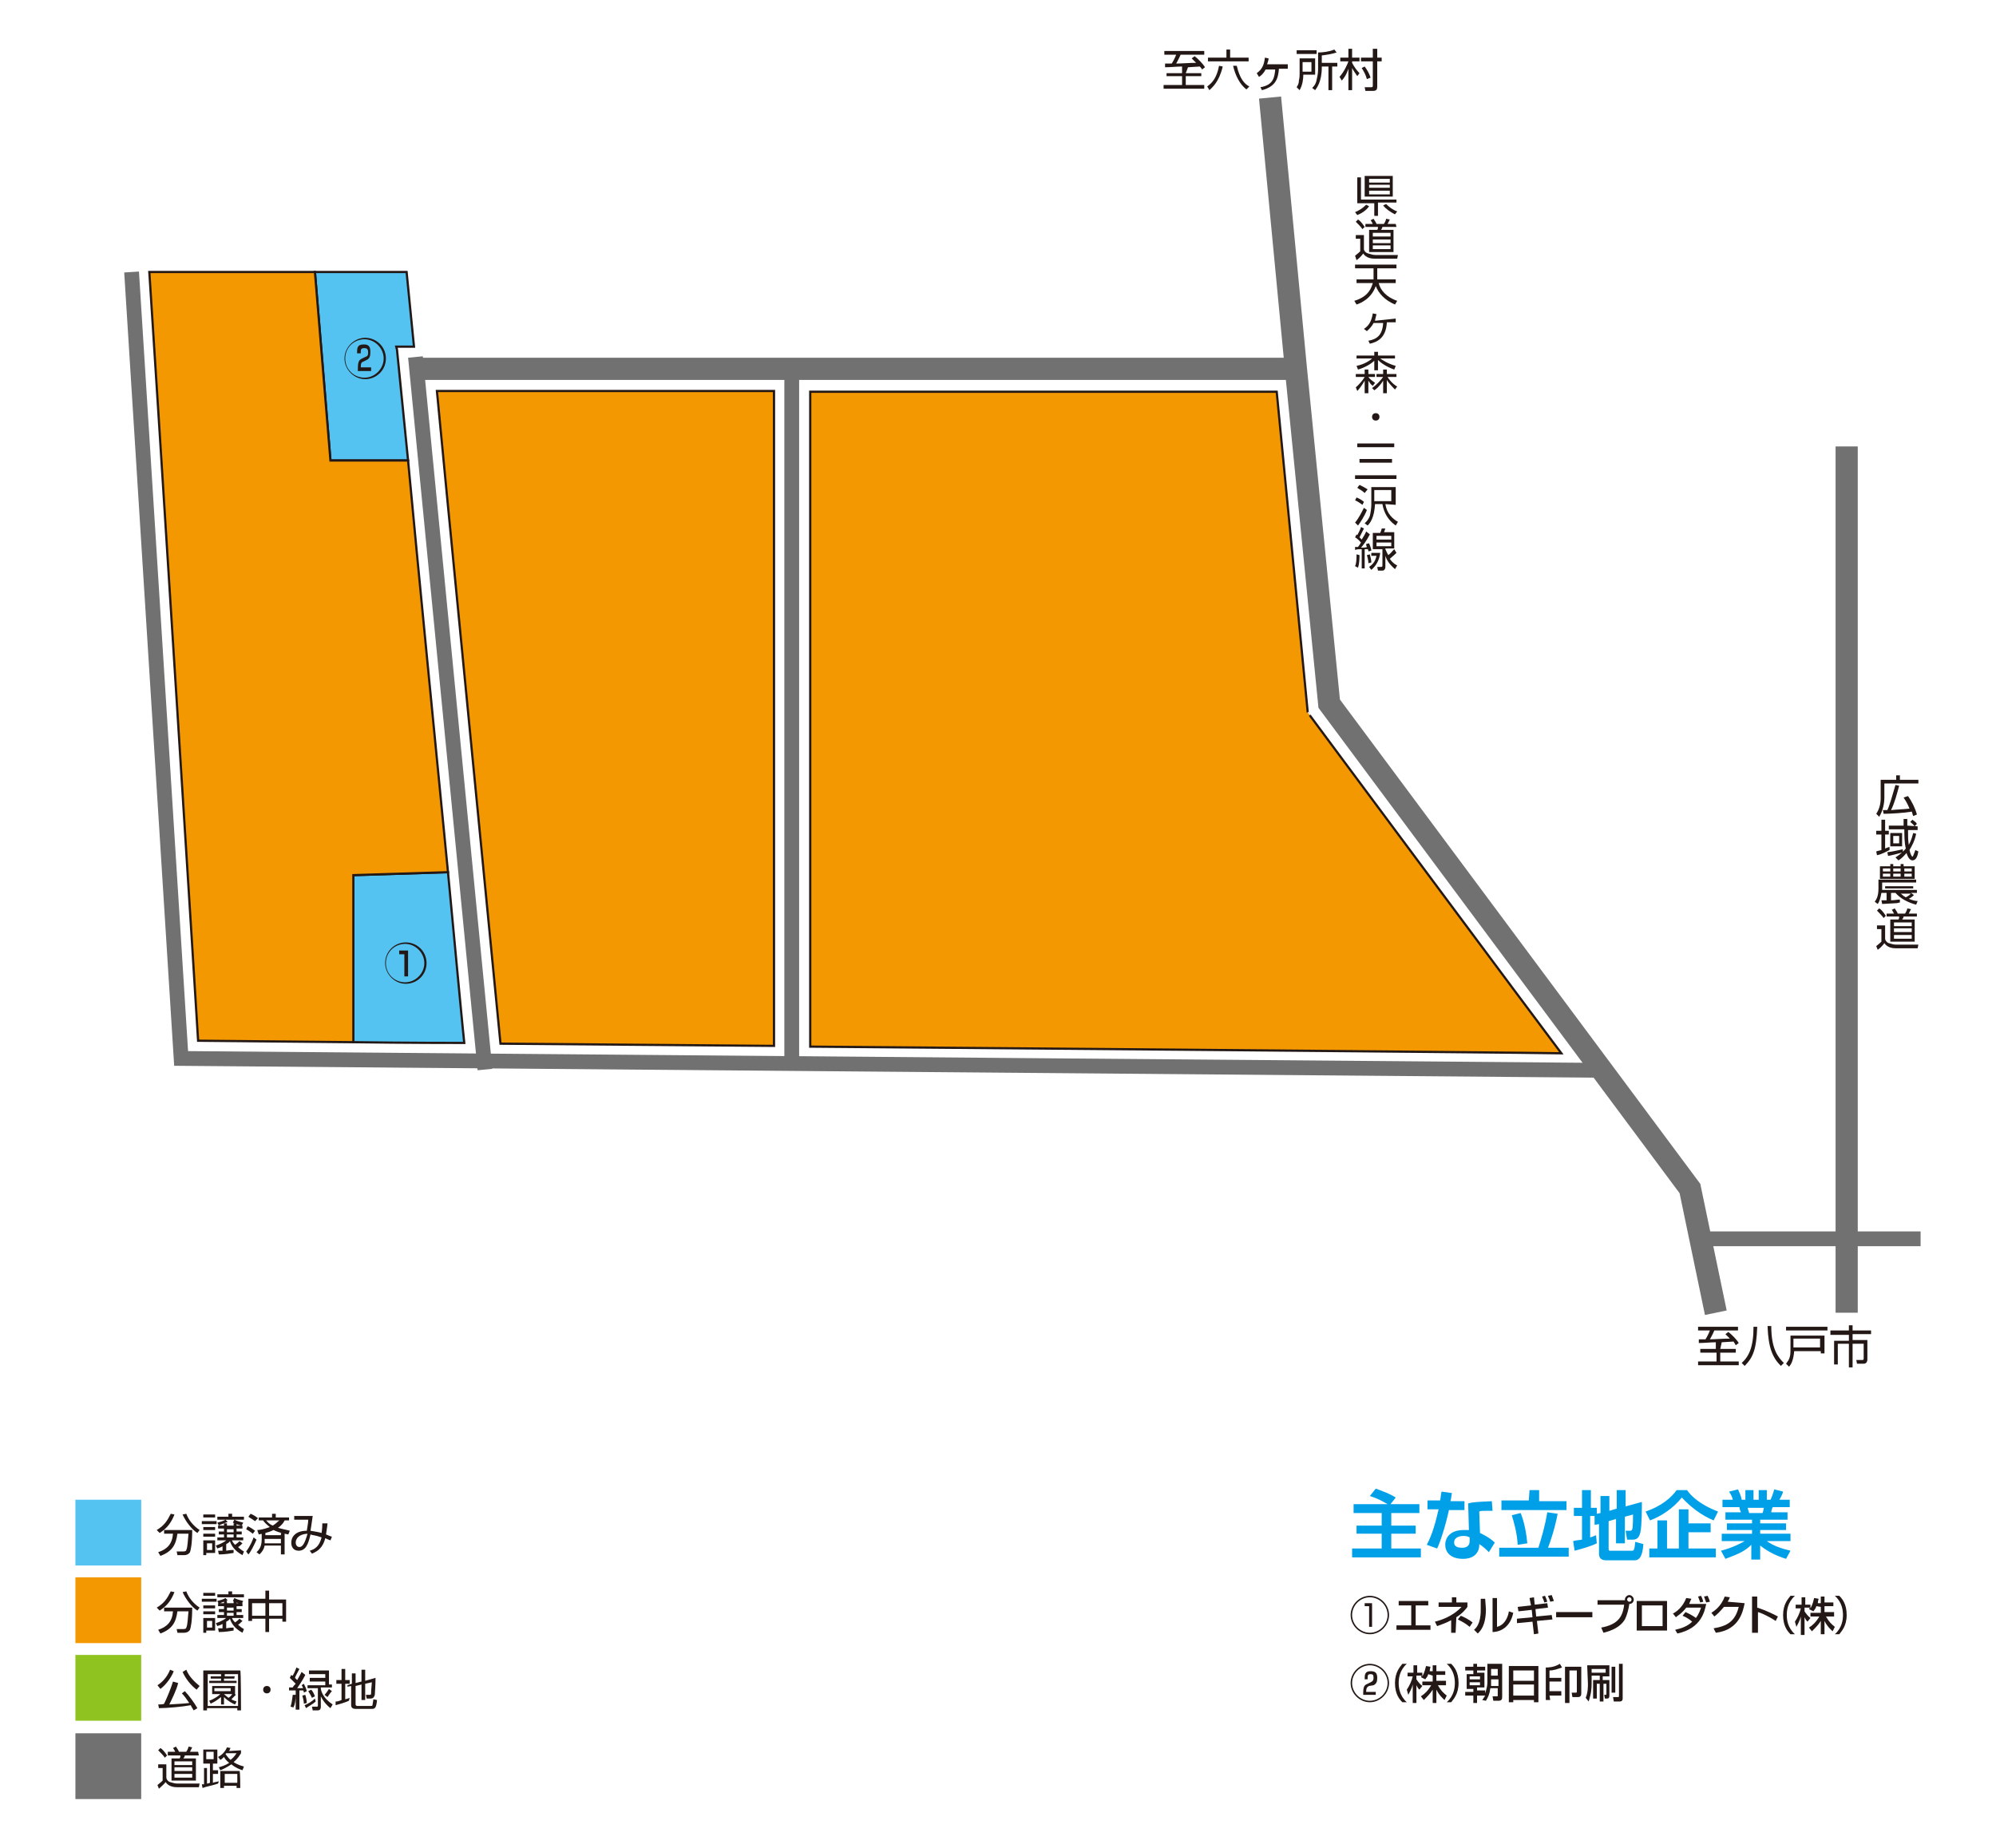 <?xml version="1.0" encoding="utf-8"?>
<!-- Generator: Adobe Illustrator 28.3.0, SVG Export Plug-In . SVG Version: 6.00 Build 0)  -->
<svg version="1.1" id="_レイヤー_2" xmlns="http://www.w3.org/2000/svg" xmlns:xlink="http://www.w3.org/1999/xlink" x="0px"
	 y="0px" viewBox="0 0 270 250" style="enable-background:new 0 0 270 250;" xml:space="preserve">
<style type="text/css">
	.st0{fill:#F39800;}
	.st1{fill:none;stroke:#231815;stroke-width:0.3;}
	.st2{fill:#54C3F1;}
	.st3{fill:#727171;}
	.st4{fill:none;stroke:#727171;stroke-width:3;}
	.st5{fill:none;stroke:#727171;stroke-width:2;}
	.st6{fill:#231815;}
	.st7{fill:#00A0E9;}
	.st8{fill:#8FC31F;}
</style>
<g id="_レイヤー_1-2">
	<g>
		<g>
			<path class="st0" d="M176.9,96.4c0,0-4-41.4-4.2-43.4h-63.1v88.6c2.3,0,97,0.8,101.6,0.9C208.4,138.8,176.8,96.3,176.9,96.4"/>
			<path class="st1" d="M176.9,96.4c0,0-4-41.4-4.2-43.4h-63.1v88.6c2.3,0,97,0.8,101.6,0.9C208.4,138.8,176.8,96.3,176.9,96.4
				L176.9,96.4z"/>
			<path class="st0" d="M104.7,141.5V52.9H59.1c0.2,2.5,8.4,86.2,8.6,88.3C69.6,141.2,102.6,141.5,104.7,141.5"/>
			<path class="st1" d="M104.7,141.5V52.9H59.1c0.2,2.5,8.4,86.2,8.6,88.3C69.6,141.2,102.6,141.5,104.7,141.5z"/>
			<path class="st2" d="M60.6,118l-12.8,0.4V141c7.3,0.1,14,0.1,15,0.1C62.7,140.3,61.8,130.8,60.6,118"/>
			<path class="st1" d="M60.6,118l-12.8,0.4V141c7.3,0.1,14,0.1,15,0.1C62.7,140.3,61.8,130.8,60.6,118z"/>
			<path class="st3" d="M107.1,143.9L107.1,143.9C107.1,143.9,107.1,143.9,107.1,143.9L107.1,143.9L107.1,143.9L107.1,143.9z"/>
			<line class="st4" x1="249.8" y1="60.4" x2="249.8" y2="177.6"/>
			<polyline class="st4" points="171.8,13.2 175.3,49.9 179.8,95.2 228.6,160.8 232.1,177.6 			"/>
			<line class="st4" x1="55.8" y1="49.9" x2="175.3" y2="49.9"/>
			<line class="st5" x1="230" y1="167.6" x2="259.8" y2="167.6"/>
			<polyline class="st5" points="17.8,36.8 24.5,143.2 216.1,144.8 			"/>
			<line class="st5" x1="65.6" y1="144.7" x2="56.2" y2="48.3"/>
			<line class="st5" x1="107.1" y1="143.6" x2="107.1" y2="49.9"/>
			<path class="st2" d="M55.2,62.3c-0.9-9-1.5-15-1.5-15l-0.1-0.4H56l-1-10.1H42.6l2.1,25.5H55.2L55.2,62.3z"/>
			<path class="st1" d="M55.2,62.3c-0.9-9-1.5-15-1.5-15l-0.1-0.4H56l-1-10.1H42.6l2.1,25.5H55.2L55.2,62.3z"/>
			<path class="st0" d="M60.6,118c-1.7-17.4-4-40.7-5.4-55.7H44.7l-2.1-25.5H20.2c0.8,12.1,6.5,102,6.6,104c1,0,11.5,0.1,21,0.2
				v-22.6L60.6,118z"/>
			<path class="st1" d="M60.6,118c-1.7-17.4-4-40.7-5.4-55.7H44.7l-2.1-25.5H20.2c0.8,12.1,6.5,102,6.6,104c1,0,11.5,0.1,21,0.2
				v-22.6L60.6,118z"/>
		</g>
		<path class="st6" d="M57.7,130.3c0,1.6-1.3,2.8-2.8,2.8s-2.8-1.3-2.8-2.8c0-1.6,1.3-2.8,2.8-2.8S57.7,128.7,57.7,130.3z
			 M52.2,130.3c0,1.5,1.2,2.6,2.6,2.6s2.6-1.2,2.6-2.6c0-1.4-1.2-2.6-2.6-2.6S52.2,128.8,52.2,130.3z M55.2,128.6v3.5h-0.5v-3H54
			v-0.5H55.2z"/>
		<path class="st6" d="M52.2,48.5c0,1.6-1.3,2.8-2.8,2.8s-2.8-1.3-2.8-2.8s1.3-2.8,2.8-2.8S52.2,46.9,52.2,48.5z M46.7,48.5
			c0,1.5,1.2,2.6,2.6,2.6s2.6-1.2,2.6-2.6s-1.2-2.6-2.6-2.6S46.7,47,46.7,48.5z M49.2,48.9c-0.3,0.1-0.4,0.2-0.4,0.8h1.4v0.5h-1.8
			c0-1.2,0.1-1.5,0.6-1.7l0.4-0.2c0.3-0.1,0.4-0.2,0.4-0.6s-0.1-0.6-0.5-0.6c-0.5,0-0.5,0.2-0.5,0.6v0.1h-0.5c0-0.7,0-1.2,0.9-1.2
			c0.6,0,0.9,0.2,0.9,1c0,0.6-0.1,0.9-0.5,1.1L49.2,48.9L49.2,48.9z"/>
		<g>
			<path class="st6" d="M160.4,9.9h2.1v0.4h-2.1v1.2h2.5V12h-5.5v-0.5h2.5v-1.2h-2.1V9.9h2.1V9c-0.7,0-1.6,0.1-2.3,0.1l0-0.5
				c0.2,0,0.3,0,0.9,0c0.2-0.3,0.5-0.9,0.6-1.2h-1.6V6.9h5.4v0.5h-3.2c-0.2,0.5-0.6,1.2-0.6,1.2c0.6,0,1.9-0.1,2.7-0.1
				c-0.3-0.3-0.5-0.5-0.6-0.6l0.4-0.3c0.5,0.4,1.1,1,1.4,1.5l-0.4,0.3c-0.1-0.2-0.2-0.3-0.3-0.4c-0.3,0-1.4,0.1-1.6,0.1L160.4,9.9
				L160.4,9.9z"/>
			<path class="st6" d="M163.3,11.7c0.7-0.5,1.3-1.2,1.6-2.8l0.5,0.1c-0.5,2.1-1.4,2.8-1.8,3.2L163.3,11.7L163.3,11.7z M166.4,6.7
				v1.1h2.5v0.5h-5.5V7.8h2.5V6.7H166.4z M167.3,8.9c0.4,1.8,1.1,2.5,1.7,2.8l-0.4,0.4c-0.9-0.7-1.5-1.9-1.8-3.2L167.3,8.9
				L167.3,8.9z"/>
			<path class="st6" d="M174.2,8.8v0.5H173c-0.1,1.3-0.4,2.4-2.3,2.9l-0.2-0.4c1.8-0.3,1.9-1.4,2-2.4h-1.3c-0.3,0.6-0.7,0.9-0.9,1
				L170,9.9c0.7-0.5,1-1.1,1.1-2.1l0.5,0.1c0,0.2-0.1,0.5-0.2,0.8H174.2L174.2,8.8z"/>
			<path class="st6" d="M177.9,7.9v2.2h-1.6c0,0.6-0.1,1.4-0.5,2.1l-0.4-0.4c0.1-0.2,0.3-0.4,0.3-0.9c0.1-0.4,0.1-0.7,0.1-1v-2
				H177.9L177.9,7.9z M178.1,7.3h-2.7V6.8h2.7V7.3z M177.4,8.4h-1.2v1.3h1.2V8.4z M178.8,8.5h2.1V9h-0.7v3.2h-0.5V9h-0.9v0.1
				c0,2-0.7,2.8-0.9,3.1l-0.4-0.3c0.2-0.2,0.5-0.5,0.6-1.1c0.2-0.8,0.2-1.3,0.2-1.5V7.1c0.6,0,1.5-0.1,2.2-0.4l0.3,0.4
				c-0.6,0.2-1.2,0.3-2,0.4V8.5L178.8,8.5z"/>
			<path class="st6" d="M183.6,10.3c-0.2-0.3-0.5-0.7-0.7-1.1v3h-0.5V9.3c-0.3,0.9-0.7,1.4-0.9,1.6l-0.3-0.5
				c0.7-0.8,1.1-1.8,1.2-2.1h-1.1V7.8h1.1V6.6h0.5v1.2h1v0.5h-1v0.2c0.3,0.6,0.7,1.1,1,1.4L183.6,10.3L183.6,10.3z M184.9,10.7
				c-0.2-0.7-0.4-1-0.7-1.5l0.4-0.2c0.3,0.4,0.6,0.9,0.8,1.5L184.9,10.7L184.9,10.7z M186.3,6.6v1.2h0.6v0.5h-0.6v3.4
				c0,0.4-0.1,0.6-0.6,0.6h-1l-0.1-0.5h0.9c0.1,0,0.2,0,0.2-0.2V8.3h-1.6V7.8h1.6V6.6H186.3L186.3,6.6z"/>
		</g>
		<g>
			<path class="st6" d="M232.7,182.5h2.1v0.5h-2.1v1.2h2.5v0.5h-5.5v-0.5h2.5V183H230v-0.5h2.1v-0.9c-0.7,0-1.6,0.1-2.3,0.1l0-0.5
				c0.2,0,0.3,0,0.9,0c0.2-0.3,0.5-0.9,0.6-1.2h-1.6v-0.5h5.4v0.5h-3.2c-0.2,0.5-0.6,1.2-0.6,1.2c0.6,0,1.9-0.1,2.7-0.1
				c-0.3-0.3-0.5-0.5-0.6-0.6l0.4-0.3c0.5,0.4,1.1,1,1.4,1.5l-0.4,0.3c-0.1-0.2-0.2-0.3-0.3-0.5c-0.3,0-1.4,0.1-1.6,0.1L232.7,182.5
				L232.7,182.5z"/>
			<path class="st6" d="M235.6,184.4c1-0.9,1.6-2.2,1.6-4.9l0.5,0c-0.1,3.1-0.6,4.2-1.7,5.3L235.6,184.4L235.6,184.4z M239.6,179.4
				c0,3.1,0.9,4.2,1.7,5l-0.4,0.4c-1.1-1.1-1.7-2.4-1.8-5.4L239.6,179.4L239.6,179.4z"/>
			<path class="st6" d="M246.8,180.7v2.4h-0.5v-0.3h-3.6c-0.1,1.2-0.4,1.8-0.7,2.1l-0.4-0.4c0.2-0.3,0.4-0.5,0.5-0.9
				c0.1-0.3,0.1-0.8,0.1-1v-1.9L246.8,180.7L246.8,180.7z M247.2,180h-5.6v-0.5h5.6V180z M246.2,181.1h-3.6v1.2h3.6V181.1z"/>
			<path class="st6" d="M250.6,179.3v0.7h2.5v0.5h-2.5v0.8h2v2.6c0,0.4-0.2,0.6-0.5,0.6h-0.9l-0.1-0.5h0.8c0.1,0,0.2,0,0.2-0.2v-2
				h-1.5v3.2h-0.5v-3.2h-1.5v2.8h-0.5v-3.2h2v-0.8h-2.5V180h2.5v-0.7L250.6,179.3L250.6,179.3z"/>
		</g>
		<g>
			<path class="st6" d="M255,125.2v1.8c0,0.2,0.2,0.5,0.5,0.6c0.4,0.1,0.6,0.2,1,0.2h3l-0.1,0.5h-2.9c-0.5,0-1.2-0.1-1.6-0.7
				c-0.2,0.3-0.6,0.7-0.9,0.9l-0.2-0.5c0.1-0.1,0.4-0.3,0.7-0.6v-1.7h-0.6v-0.5L255,125.2L255,125.2z M254.8,124.2
				c-0.2-0.3-0.6-0.7-0.9-1l0.3-0.3c0.2,0.1,0.5,0.4,0.9,1L254.8,124.2z M259.4,124h-1.9c0,0.1-0.1,0.3-0.2,0.4h1.7v3h-3.3v-3h1.1
				c0.1-0.1,0.1-0.3,0.1-0.4h-1.7v-0.4h1c-0.1-0.2-0.2-0.4-0.3-0.5l0.4-0.2c0.2,0.3,0.4,0.6,0.4,0.7h1c0.2-0.3,0.3-0.6,0.3-0.7
				l0.5,0.1c-0.1,0.2-0.3,0.6-0.3,0.6h1.1V124z M258.6,124.8h-2.4v0.5h2.4V124.8z M258.6,125.6h-2.4v0.5h2.4V125.6z M258.6,126.5
				h-2.4v0.5h2.4V126.5z"/>
			<path class="st6" d="M258.9,121.1c-0.1,0.1-0.3,0.3-0.7,0.5c0.5,0.2,0.9,0.3,1.2,0.3l-0.2,0.5c-1.1-0.3-2.1-0.8-2.8-1.6h-0.6v1
				c0.5,0,0.9-0.1,1.2-0.1v0.4c-0.1,0-0.3,0.1-0.6,0.1c-0.3,0-1.5,0.1-1.8,0.1l-0.1-0.5c0.1,0,0.6,0,0.7,0v-1h-0.7
				c-0.1,0.5-0.2,1.1-0.5,1.5l-0.4-0.3c0.2-0.3,0.5-0.7,0.5-1.8v-1.2h5.1v0.4h-4.6v0.8c0,0.1,0,0.1,0,0.2h4.7v0.4h-0.8L258.9,121.1
				L258.9,121.1z M255.7,117.2v-0.3h0.4v0.3h1v-0.3h0.4v0.3h1.5v1.7h-4.7v-1.7H255.7L255.7,117.2z M255.7,117.5h-1v0.4h1V117.5z
				 M255.7,118.2h-1v0.4h1V118.2z M258.8,120.2H255v-0.3h3.8V120.2z M257.1,117.5h-1v0.4h1V117.5z M257.1,118.2h-1v0.4h1V118.2z
				 M257.1,120.9c0.2,0.1,0.3,0.3,0.7,0.5c0.4-0.2,0.6-0.4,0.7-0.5H257.1z M258.6,117.5h-1v0.4h1V117.5z M258.6,118.2h-1v0.4h1
				V118.2z"/>
			<path class="st6" d="M255.6,115c-0.4,0.2-1.1,0.6-1.7,0.7l-0.1-0.5c0.2-0.1,0.4-0.1,0.7-0.2v-2.1h-0.7v-0.5h0.7v-1.5h0.5v1.5h0.5
				v0.5h-0.5v1.9c0.3-0.1,0.4-0.2,0.6-0.2L255.6,115L255.6,115z M255.3,115.3c0.8-0.1,1.6-0.3,2.1-0.4l0,0.4c-0.6,0.2-1.9,0.5-2,0.5
				L255.3,115.3z M259.4,111.8v0.5h-1.3c0,1,0,1.3,0.1,2c0.4-0.7,0.5-1.3,0.6-1.6l0.4,0.1c-0.2,1-0.6,1.7-0.9,2.2
				c0.1,0.5,0.3,0.9,0.4,0.9c0.1,0,0.3-0.7,0.4-0.9l0.4,0.2c-0.1,0.6-0.3,1.2-0.8,1.2c-0.3,0-0.6-0.3-0.8-1c-0.5,0.6-0.9,0.9-1.1,1
				l-0.4-0.4c0.3-0.2,0.8-0.5,1.4-1.2c-0.2-0.8-0.2-1.8-0.2-2.6h-2.1v-0.5h2c0-0.4,0-0.7,0-0.9h0.5c0,0.2,0,0.8,0,0.9L259.4,111.8
				L259.4,111.8z M257.3,114.5h-1.6v-1.8h1.6V114.5z M256.9,113.1h-0.8v1h0.8V113.1z M259,111.8c-0.2-0.3-0.4-0.4-0.6-0.6l0.3-0.3
				c0.2,0.2,0.5,0.3,0.6,0.6C259.3,111.4,259,111.8,259,111.8z"/>
			<path class="st6" d="M256.5,105.5v-0.6h0.5v0.6h2.5v0.5h-4.6v1.9c0,0.8-0.2,1.8-0.7,2.6l-0.4-0.4c0.4-0.6,0.6-1.3,0.6-2.1v-2.5
				H256.5L256.5,105.5z M258.1,107.7c0.5,0.7,1,1.7,1.2,2.5l-0.5,0.2c-0.1-0.2-0.1-0.4-0.2-0.6c-1,0.2-3,0.3-3.8,0.3l-0.1-0.5
				c0.4,0,0.5,0,0.6,0c0.3-0.6,0.6-1.7,1.1-3.4l0.5,0.1c-0.3,1.1-0.6,2.3-1.1,3.3c1-0.1,1.6-0.1,2.5-0.2c-0.2-0.5-0.4-0.9-0.8-1.5
				L258.1,107.7L258.1,107.7z"/>
		</g>
		<path class="st6" d="M188.8,37.8v0.5h-2.3c0.2,0.9,1,1.9,2.5,2.4l-0.3,0.5c-1.4-0.6-2.2-1.5-2.6-2.5c-0.6,1.7-2,2.3-2.6,2.5
			l-0.3-0.5c2-0.6,2.3-1.8,2.5-2.4h-2.2v-0.5h2.3c0-0.2,0-0.5,0-0.6v-0.9h-2.5v-0.5h5.6v0.5h-2.6v0.9c0,0.1,0,0.4,0,0.6L188.8,37.8
			L188.8,37.8z M183.3,70.7c0.5-0.6,0.9-1.4,1.2-2l0.4,0.3c-0.3,0.8-0.9,1.7-1.2,2.1L183.3,70.7L183.3,70.7z M183.3,28.7
			c0.5-0.2,1-0.5,1.5-1l0.4,0.2c-0.4,0.6-1.1,1-1.6,1.2L183.3,28.7L183.3,28.7z M183.4,51v-0.4h1.2v-0.6h0.5v0.6h0.9V51h-0.9
			c0.2,0.3,0.5,0.5,0.9,0.8l-0.3,0.4c-0.3-0.2-0.4-0.4-0.6-0.7v1.7h-0.5v-1.7c-0.4,0.7-0.8,1.2-1,1.4l-0.2-0.5
			c0.6-0.5,1.1-1.2,1.2-1.4C184.4,51,183.4,51,183.4,51z M184.3,68.3c-0.4-0.3-0.9-0.6-1-0.6l0.2-0.4c0.5,0.2,0.9,0.5,1,0.6
			L184.3,68.3L184.3,68.3z M183.3,76.6c0.2-0.4,0.2-1.1,0.2-1.6l0.4,0.1c0,0.3,0,1.1-0.2,1.7L183.3,76.6z M184.5,31.9v1.8
			c0,0.2,0.2,0.5,0.6,0.6s0.6,0.2,1,0.2h3l-0.1,0.5H186c-0.5,0-1.2-0.1-1.6-0.7c-0.2,0.3-0.6,0.7-0.9,0.9l-0.2-0.6
			c0.1-0.1,0.4-0.3,0.7-0.6v-1.7h-0.6v-0.5H184.5z M185.3,72.3c-0.4,0.8-1,1.6-1.2,1.8c0.1,0,0.7,0,0.8-0.1
			c-0.1-0.2-0.1-0.3-0.1-0.4l0.4-0.1c0.1,0.3,0.3,0.7,0.3,1l-0.4,0.1c0-0.2,0-0.2-0.1-0.3l-0.4,0v2.6h-0.4v-2.6
			c-0.4,0-0.6,0-0.9,0.1l0-0.4c0.2,0,0.2,0,0.4,0c0.2-0.3,0.3-0.4,0.4-0.6c-0.1-0.1-0.4-0.5-0.8-0.7l0.2-0.4
			c0.1,0.1,0.1,0.1,0.1,0.1c0.1-0.2,0.4-0.7,0.5-1.1l0.4,0.2c-0.2,0.4-0.5,1-0.6,1.2c0.2,0.2,0.2,0.2,0.3,0.3
			c0.3-0.5,0.5-0.8,0.6-1.1L185.3,72.3L185.3,72.3z M188.9,64.3v0.5h-5.6v-0.5H188.9z M184.3,31c-0.2-0.3-0.6-0.7-0.9-1l0.3-0.3
			c0.2,0.1,0.5,0.4,0.9,1L184.3,31z M188.6,50c-1.1-0.4-1.8-0.9-2.2-1.3v1.4h-0.5v-1.3c-0.4,0.4-1.2,0.9-2.2,1.2l-0.2-0.5
			c1-0.2,1.8-0.7,2.1-1h-2.1v-0.4h2.4v-0.5h0.5v0.5h2.3v0.4h-2c0.3,0.2,1,0.7,2.1,1L188.6,50L188.6,50z M184.6,66.7
			c-0.3-0.3-0.7-0.5-1-0.7l0.3-0.4c0.4,0.2,0.8,0.4,1.1,0.6L184.6,66.7L184.6,66.7z M186.4,29.2h-0.5v-1.7h-2.3v-3.5h0.5V27h4.8v0.4
			h-2.5L186.4,29.2L186.4,29.2z M188.6,60v0.5h-5V60H188.6z M188.3,62.1v0.5h-4.4v-0.5H188.3z M187.4,68.2c0.2,1.3,1,2,1.7,2.4
			l-0.3,0.5c-1-0.7-1.6-1.7-1.8-2.9h-1c-0.1,1.9-0.7,2.6-1,2.9l-0.4-0.3c0.3-0.3,0.5-0.5,0.7-1c0.1-0.4,0.2-1.1,0.2-1.5v-2.4h3.3
			v2.4L187.4,68.2L187.4,68.2z M188.8,43.1v0.5h-1.2c-0.1,2.2-1.4,2.7-2.3,2.9l-0.2-0.4c1.1-0.2,1.9-0.7,2-2.4h-1.3
			c-0.3,0.6-0.7,0.9-0.9,1.1l-0.4-0.3c0.6-0.4,1-0.9,1.2-2.1l0.5,0.1c-0.1,0.5-0.2,0.7-0.2,0.9L188.8,43.1L188.8,43.1z M188.4,23.8
			v2.8h-3.8v-2.8H188.4z M188.9,30.7H187c0,0.1-0.1,0.3-0.2,0.4h1.7v3h-3.3v-3h1.1c0.1-0.1,0.1-0.3,0.1-0.4h-1.7v-0.4h1
			c-0.1-0.2-0.2-0.4-0.3-0.5l0.4-0.2c0.2,0.3,0.4,0.6,0.4,0.7h1c0.2-0.3,0.3-0.6,0.3-0.7l0.5,0.1c-0.1,0.2-0.3,0.6-0.3,0.6h1.1
			L188.9,30.7L188.9,30.7z M185.1,76.2c0-0.2,0-0.4-0.2-1.1l0.4-0.1c0.1,0.5,0.2,0.7,0.2,1.1L185.1,76.2L185.1,76.2z M188,24.2h-2.8
			v0.5h2.8V24.2z M188,25h-2.8v0.4h2.8V25z M188,25.8h-2.8v0.5h2.8V25.8z M185.2,76.7c0.4-0.3,0.8-0.6,1-1.5h-0.7v-0.4h1.2
			c-0.1,0.9-0.5,1.7-1.2,2.3L185.2,76.7z M187.6,53.2h-0.5v-1.7c-0.5,0.8-1,1.2-1.2,1.3l-0.3-0.3c0.7-0.5,1.2-1.1,1.5-1.5h-0.9v-0.4
			h0.9v-0.6h0.5v0.6h1.3V51h-1.2c0.1,0.2,0.6,0.9,1.3,1.3l-0.3,0.4c-0.6-0.6-1-1.1-1.1-1.3L187.6,53.2L187.6,53.2z M186.6,56.4
			c0,0.3-0.2,0.5-0.5,0.5s-0.5-0.2-0.5-0.5s0.2-0.5,0.5-0.5S186.6,56.1,186.6,56.4z M188.9,74.8c-0.4,0.4-0.8,0.7-0.9,0.8
			c0.4,0.6,0.8,0.8,1,0.9l-0.3,0.5c-0.8-0.7-1.1-1.2-1.3-1.8v1.5c0,0.2-0.1,0.5-0.4,0.5h-0.6l-0.1-0.5h0.5c0.2,0,0.2-0.1,0.2-0.2
			v-2.2h-1.3v-2.2h1c0.1-0.2,0.2-0.5,0.2-0.6l0.5,0c-0.1,0.2-0.1,0.4-0.2,0.5h1.4v2.2h-1.2v0.1c0.1,0.2,0.2,0.5,0.4,0.8
			c0.4-0.3,0.4-0.4,0.8-0.8L188.9,74.8L188.9,74.8z M188.1,31.5h-2.4V32h2.4V31.5z M188.1,32.4h-2.4v0.5h2.4V32.4z M188.1,33.2h-2.4
			v0.5h2.4V33.2z M188.2,67.8v-1.5h-2.3v1.5H188.2z M188.2,72.5h-2V73h2V72.5z M188.2,73.4h-2v0.5h2V73.4z M187.5,27.6
			c0.4,0.4,0.9,0.8,1.5,1l-0.3,0.4c-0.6-0.3-1.2-0.7-1.6-1.2L187.5,27.6L187.5,27.6z"/>
		<g>
			<path class="st7" d="M187.7,203.5c-0.2-0.1-1.1-0.7-2.4-1.1l0.8-1c1.1,0.4,1.9,0.7,2.7,1.2l-0.7,0.9h3.9v1.2h-3.8v1.7h3.3v1.1
				h-3.3v2h4v1.2h-9.3v-1.2h4v-2h-3.4v-1.1h3.4v-1.7h-3.8v-1.2H187.7L187.7,203.5z"/>
			<path class="st7" d="M196.4,202c-0.1,0.5-0.1,0.8-0.2,1.1h1.9v1.2H196c-0.6,2.7-1.3,4.6-1.6,5.2l-1.4-0.5
				c0.8-1.5,1.2-3.1,1.6-4.8h-1.5v-1.2h1.7c0.1-0.4,0.1-0.8,0.2-1.2L196.4,202L196.4,202z M201.9,204.4c-0.3,0-0.5,0-0.8,0
				c-0.6,0-0.8,0-1,0.1l0.1,2.9c0.2,0.1,1.3,0.6,2,1.3l-0.8,1.3c-0.4-0.4-0.7-0.7-1.3-1.1v0.2c0,0.6-0.4,1.8-2.2,1.8s-2.4-1-2.4-1.9
				c0-1,0.7-2,2.5-2c0.3,0,0.5,0,0.7,0l-0.1-3.6c0.7-0.2,1.3-0.2,3.2-0.3L201.9,204.4L201.9,204.4z M198.8,208
				c-0.2-0.1-0.4-0.2-0.8-0.2c-0.6,0-1.3,0.2-1.3,0.9c0,0.6,0.6,0.7,1.1,0.7c0.5,0,1-0.2,1-0.9V208z"/>
			<path class="st7" d="M202.8,209.4h5.3c0.4-1.3,0.9-2.9,1.2-4.8l1.4,0.2c-0.1,0.6-0.5,2.5-1.3,4.6h2.8v1.2h-9.4L202.8,209.4
				L202.8,209.4z M206.9,201.6h1.3v1.5h3.7v1.2h-8.8V203h3.7L206.9,201.6L206.9,201.6z M205.7,204.7c0.5,1.2,0.8,2.9,0.9,4.1
				l-1.3,0.2c-0.1-1.7-0.5-3-0.8-4L205.7,204.7z"/>
			<path class="st7" d="M215.7,205.1h-0.6v2.9c0.4-0.1,0.5-0.2,0.8-0.3l0.1,1.1c-0.8,0.4-2.2,0.8-3,1l-0.2-1.3
				c0.3-0.1,0.6-0.1,1.2-0.2v-3.2h-1.1V204h1.1v-2.4h1.2v2.4h0.8v0.8l0.5-0.1v-2.3h1.2v2l1-0.3v-2.5h1.2v2.2l2.2-0.6
				c0,0.9,0,3.1-0.2,4.1c-0.1,0.3-0.2,1-1,1h-0.8l-0.2-1.2h0.5c0.2,0,0.3,0,0.4-0.2c0.1-0.4,0.1-1.6,0.1-2l-1.1,0.3v3.6h-1.2v-3.3
				l-1,0.3v3.8c0,0.2,0.1,0.2,0.3,0.2h2.8c0.3,0,0.4,0,0.5-1.2l1.1,0.3c-0.1,1.4-0.4,2.2-1.2,2.2h-3.8c-0.8,0-1-0.4-1-0.9v-4
				l-0.6,0.1L215.7,205.1L215.7,205.1z"/>
			<path class="st7" d="M231.8,205.7c-1.7-0.7-3.2-1.9-4.3-3.1c-1.1,1.4-2.7,2.5-4.3,3.1l-0.6-1.2c2.1-0.7,3.5-1.9,4.2-2.9h1.4
				c0.5,0.7,1.6,1.9,4.2,2.9L231.8,205.7L231.8,205.7z M231.4,206.1v1.2h-3v2.2h3.7v1.2h-9v-1.2h1.1v-3.8h1.3v3.8h1.6v-5.3h1.3v1.9
				H231.4L231.4,206.1z"/>
			<path class="st7" d="M232.8,209.8c1.5-0.4,2.5-0.9,3.2-1.3h-3.1v-1h4.1V207h-3.4v-0.9h3.4v-0.5h-3.6v-1h2.1
				c-0.1-0.2-0.2-0.5-0.2-0.7h-2.3v-1h1.4c-0.1-0.4-0.2-0.6-0.5-1.1l1.2-0.3c0.2,0.5,0.4,0.8,0.5,1.4h0.5v-1.3h1.1v1.3h0.7v-1.3h1.1
				v1.3h0.5c0.2-0.4,0.4-1,0.5-1.4l1.2,0.3c0,0.1-0.2,0.6-0.5,1.1h1.4v1h-2.3c-0.1,0.2-0.2,0.5-0.2,0.7h2.2v1h-3.7v0.5h3.5v0.9h-3.5
				v0.5h4.1v1H239c1,0.7,2,1,3.2,1.3l-0.6,1.1c-1.3-0.4-2.5-1-3.5-1.8v1.9h-1.2v-2c-0.8,0.8-1.6,1.2-3.5,1.9L232.8,209.8
				L232.8,209.8z M236.4,204c0,0.1,0.2,0.6,0.2,0.7h1.8c0.1-0.1,0.1-0.3,0.2-0.7H236.4z"/>
		</g>
		<path class="st6" d="M187.9,218.5c0,1.4-1.2,2.6-2.6,2.6s-2.6-1.2-2.6-2.6c0-1.4,1.2-2.6,2.6-2.6S187.9,217.1,187.9,218.5z
			 M182.9,218.5c0,1.3,1.1,2.4,2.4,2.4s2.4-1.1,2.4-2.4c0-1.3-1.1-2.4-2.4-2.4S182.9,217.2,182.9,218.5z M185.6,216.9v3.2h-0.4v-2.8
			h-0.6v-0.4L185.6,216.9L185.6,216.9z"/>
		<g>
			<path class="st6" d="M193.2,216.6v0.6h-1.7v2.7h2v0.6h-4.6v-0.6h2v-2.7h-1.7v-0.6H193.2L193.2,216.6z"/>
			<path class="st6" d="M196.9,220.9h-0.6v-1.7c-0.7,0.4-1.4,0.6-1.9,0.8l-0.3-0.6c0.8-0.2,2.4-0.7,3.6-2h-3.1v-0.6h1.8v-0.7h0.6
				v0.7h1.5v0.6c-0.2,0.3-0.7,0.9-1.5,1.4L196.9,220.9L196.9,220.9z M198.8,220.1c-0.6-0.5-1-0.7-1.6-1l0.4-0.5
				c0.3,0.1,1.1,0.5,1.6,0.9L198.8,220.1L198.8,220.1z"/>
			<path class="st6" d="M201,217.7c0,2.3-0.8,3-1.1,3.3l-0.5-0.5c0.2-0.2,0.9-0.7,0.9-2.7v-1.5h0.6L201,217.7L201,217.7z
				 M202.5,220.1c1.3-0.3,1.6-1.9,1.6-2.1l0.6,0.2c-0.5,2.4-2.3,2.6-2.8,2.6v-4.6h0.6V220.1L202.5,220.1z"/>
			<path class="st6" d="M206.9,216.2l0.6-0.1l0.1,1l1.7-0.2l0.1,0.6l-1.7,0.2l0.1,1l2.1-0.2l0.1,0.6l-2.1,0.2l0.2,1.7l-0.6,0.1
				l-0.2-1.7l-2.1,0.2l0-0.6l2.1-0.2l-0.1-1l-1.8,0.2l-0.1-0.6l1.8-0.2L206.9,216.2L206.9,216.2z M208.9,216.8
				c-0.1-0.4-0.2-0.5-0.3-0.8l0.4-0.1c0.1,0.3,0.2,0.4,0.3,0.8L208.9,216.8z M209.7,216.7c-0.1-0.4-0.3-0.7-0.3-0.8l0.5-0.1
				c0.1,0.3,0.2,0.5,0.3,0.8L209.7,216.7L209.7,216.7z"/>
			<path class="st6" d="M215.4,218.1v0.7h-4.9v-0.7H215.4z"/>
			<path class="st6" d="M216.6,220.2c2.1-0.4,2.9-1.3,3.1-3.1h-3.6v-0.6h3.7c0,0,0-0.1,0-0.1c0-0.3,0.3-0.6,0.6-0.6s0.6,0.3,0.6,0.6
				c0,0.3-0.2,0.6-0.6,0.6c-0.1,0.7-0.3,1.5-0.6,2.1c-0.6,1-1.7,1.5-2.9,1.8L216.6,220.2L216.6,220.2z M220.1,216.4
				c0,0.1,0.1,0.3,0.3,0.3s0.3-0.1,0.3-0.3c0-0.1-0.1-0.3-0.3-0.3S220.1,216.3,220.1,216.4z"/>
			<path class="st6" d="M225.5,216.6v4h-4.1v-4H225.5z M224.9,217.2h-2.8v2.8h2.8V217.2z"/>
			<path class="st6" d="M228,218.1c0.7,0.3,1.3,0.7,1.4,0.8c0.4-0.5,0.6-1.1,0.7-1.4h-2c-0.6,0.8-1.2,1.1-1.4,1.3l-0.4-0.5
				c0.4-0.2,1.3-0.8,1.8-2.1l0.7,0.1c-0.1,0.2-0.2,0.4-0.3,0.7h2.3c-0.2,0.9-0.6,3.3-3.9,4l-0.3-0.5c0.9-0.2,1.7-0.5,2.3-1.1
				c-0.7-0.6-1.1-0.7-1.3-0.8L228,218.1L228,218.1z M230,216.8c-0.1-0.2-0.1-0.3-0.3-0.8l0.4-0.1c0.1,0.2,0.2,0.4,0.3,0.8L230,216.8
				L230,216.8z M230.8,216.8c-0.1-0.2-0.2-0.6-0.3-0.8l0.5-0.1c0.1,0.3,0.2,0.4,0.3,0.8L230.8,216.8L230.8,216.8z"/>
			<path class="st6" d="M236,216.9c-0.2,0.9-0.6,3.6-3.9,4l-0.3-0.6c1.8-0.3,2.9-0.9,3.4-2.9h-2c-0.5,0.6-0.9,1-1.3,1.3l-0.4-0.5
				c0.3-0.2,1.3-0.8,1.8-2.2l0.7,0.1c-0.1,0.2-0.1,0.3-0.3,0.6L236,216.9L236,216.9z"/>
			<path class="st6" d="M237.7,216.1v1.4c1.3,0.4,2.4,1,2.8,1.2l-0.3,0.6c-0.6-0.4-1.7-1-2.4-1.2v2.8H237v-4.9H237.7z"/>
		</g>
		<path class="st6" d="M242.8,215.9c-1,0.9-1.1,2-1.1,2.6s0.1,1.7,1.1,2.6h-0.6c-0.4-0.4-1-1.1-1-2.6s0.7-2.2,1-2.6H242.8z"/>
		<path class="st6" d="M245.7,217.3c-0.1,0.4-0.3,0.5-0.4,0.7l-0.6-0.3c0,0,0.1-0.1,0.1-0.2h-0.7v0.5c0.2,0.3,0.5,0.7,0.8,0.9
			l-0.4,0.5c-0.2-0.2-0.3-0.4-0.4-0.6v2.4h-0.5v-2.5c-0.1,0.5-0.4,1-0.6,1.4l-0.2-0.7c0.4-0.6,0.7-1.3,0.8-1.8h-0.7v-0.5h0.8v-1h0.5
			v1h0.7v0.5c0.1-0.2,0.3-0.5,0.5-1.4l0.6,0.1c0,0.1-0.1,0.3-0.1,0.6h0.4V216h0.5v0.8h1.2v0.5h-1.2v0.8h1.3v0.6H247
			c0.4,0.7,0.7,1,1.2,1.4l-0.3,0.6c-0.2-0.2-0.7-0.6-1.1-1.4v1.8h-0.5v-1.8c-0.3,0.5-0.7,0.9-1.2,1.4l-0.4-0.5
			c0.5-0.3,1-0.8,1.4-1.5h-1.2v-0.5h1.4v-0.8L245.7,217.3L245.7,217.3z"/>
		<path class="st6" d="M248.2,221.1c1-0.9,1.1-2,1.1-2.6s-0.1-1.7-1.1-2.6h0.6c0.4,0.4,1,1.1,1,2.6s-0.7,2.2-1,2.6H248.2z"/>
		<path class="st6" d="M187.9,227.7c0,1.4-1.2,2.6-2.6,2.6s-2.6-1.2-2.6-2.6c0-1.4,1.2-2.6,2.6-2.6S187.9,226.3,187.9,227.7z
			 M182.9,227.7c0,1.3,1.1,2.4,2.4,2.4s2.4-1.1,2.4-2.4c0-1.3-1.1-2.4-2.4-2.4S182.9,226.4,182.9,227.7z M185.2,228.1
			c-0.2,0.1-0.4,0.2-0.4,0.8h1.3v0.4h-1.7c0-1.1,0.1-1.3,0.6-1.5l0.4-0.2c0.2-0.1,0.4-0.2,0.4-0.6s-0.1-0.5-0.4-0.5
			c-0.4,0-0.4,0.2-0.4,0.6v0.1h-0.4c0-0.6,0-1.1,0.8-1.1c0.6,0,0.9,0.2,0.9,0.9c0,0.5-0.1,0.8-0.5,1L185.2,228.1L185.2,228.1z"/>
		<path class="st6" d="M190.3,225.1c-1,0.9-1.1,2-1.1,2.6s0.1,1.7,1.1,2.6h-0.6c-0.4-0.4-1-1.1-1-2.6s0.7-2.2,1-2.6H190.3z"/>
		<path class="st6" d="M193.2,226.5c-0.1,0.4-0.3,0.5-0.4,0.7l-0.6-0.3c0,0,0.1-0.1,0.1-0.2h-0.7v0.5c0.2,0.3,0.5,0.7,0.8,0.9
			l-0.4,0.5c-0.2-0.2-0.3-0.4-0.4-0.6v2.4h-0.5v-2.5c-0.1,0.5-0.4,1-0.6,1.4l-0.2-0.7c0.4-0.6,0.7-1.3,0.8-1.8h-0.7v-0.5h0.8v-1h0.5
			v1h0.7v0.5c0.1-0.2,0.3-0.5,0.5-1.4l0.6,0.1c0,0.1-0.1,0.3-0.1,0.6h0.4v-0.8h0.5v0.8h1.2v0.5h-1.2v0.8h1.3v0.6h-1.1
			c0.4,0.7,0.7,1,1.2,1.4l-0.3,0.6c-0.2-0.2-0.7-0.6-1.1-1.4v1.8h-0.5v-1.8c-0.3,0.5-0.7,0.9-1.2,1.4l-0.4-0.5
			c0.5-0.3,1-0.8,1.4-1.5h-1.2v-0.5h1.4v-0.8L193.2,226.5L193.2,226.5z"/>
		<path class="st6" d="M195.7,230.3c1-0.9,1.1-2,1.1-2.6s-0.1-1.7-1.1-2.6h0.6c0.4,0.4,1,1.1,1,2.6s-0.7,2.2-1,2.6H195.7z"/>
		<g>
			<path class="st6" d="M200.5,230c0.1-0.1,0.2-0.3,0.4-0.6h-1.1v1h-0.5v-1h-1.1v-0.5h1.1v-0.4h-0.9v-2h0.9V226h-1.1v-0.5h1.1v-0.4
				h0.5v0.4h1.1v0.5h-1.1v0.3h1v2h-1v0.4h1.1v0.4c0.2-0.6,0.3-1.1,0.3-1.5v-2.5h2v4.4c0,0.3,0,0.6-0.5,0.6H202l-0.1-0.6h0.6
				c0.1,0,0.1,0,0.1-0.1v-1h-1c-0.1,0.8-0.3,1.2-0.6,1.7L200.5,230L200.5,230z M198.8,226.8v0.4h1.4v-0.4H198.8z M198.8,227.6v0.4
				h1.4v-0.4H198.8z M201.7,227.2v0.5c0,0.1,0,0.3,0,0.4h1v-0.9H201.7z M201.7,225.8v0.9h0.9v-0.9H201.7z"/>
			<path class="st6" d="M204.1,225.4h4v4.9h-0.6V230h-2.8v0.3h-0.6L204.1,225.4L204.1,225.4z M207.5,226h-2.8v1.4h2.8V226z
				 M207.5,227.9h-2.8v1.5h2.8V227.9z"/>
			<path class="st6" d="M209.7,230h-0.6v-4.4c0.3,0,1.1,0,1.9-0.5l0.3,0.5c-0.6,0.2-1.1,0.4-1.7,0.4v1h1.6v0.5h-1.6v1.3h1.6v0.6
				h-1.6L209.7,230L209.7,230z M213.9,225.4v3.7c0,0.5-0.3,0.5-0.5,0.5h-0.7l-0.1-0.6h0.6c0.1,0,0.1-0.1,0.1-0.1v-2.9h-1v4.4h-0.6
				v-4.9H213.9L213.9,225.4z"/>
			<path class="st6" d="M214.7,225.3h3v1.5h-0.9v0.5h0.9v2.1c0,0.3-0.1,0.4-0.3,0.4h-0.3l-0.1-0.5h0.2c0.1,0,0.1-0.1,0.1-0.1v-1.4
				h-0.4v2.4h-0.5v-2.4H216v2h-0.5v-2.5h0.9v-0.6h-1.1v1.1c0,1.3-0.3,2-0.4,2.4l-0.4-0.5c0.3-0.7,0.3-1.5,0.3-1.9L214.7,225.3
				L214.7,225.3z M215.3,225.8v0.5h1.9v-0.5H215.3z M218,229v-3.5h0.5v3.5H218z M218.9,225.1h0.6v4.6c0,0.2,0,0.5-0.4,0.5h-0.8
				l-0.1-0.6h0.7c0.1,0,0.1-0.1,0.1-0.2V225.1L218.9,225.1z"/>
		</g>
		<g>
			<path class="st6" d="M21.2,207c1-0.6,1.4-1.2,1.9-2.2l0.5,0.1c-0.4,1-0.9,1.8-2,2.5L21.2,207L21.2,207z M24,210.4l-0.1-0.5h0.9
				c0.3,0,0.4-0.1,0.4-0.2c0.2-0.4,0.2-1.4,0.3-2.2h-1.5c-0.2,1.5-0.7,2.4-2.3,3l-0.3-0.5c1.2-0.4,1.9-1.1,2-2.5h-1.2v-0.5H26
				c0,1.9-0.2,2.7-0.3,3c-0.2,0.3-0.5,0.4-0.8,0.4L24,210.4L24,210.4z M25.2,204.8c0.3,0.8,0.9,1.6,1.8,2.2l-0.3,0.4
				c-0.8-0.5-1.6-1.6-2-2.5L25.2,204.8L25.2,204.8z"/>
			<path class="st6" d="M29.3,205.8v0.4h-2v-0.4C27.3,205.8,29.3,205.8,29.3,205.8z M29.1,204.9v0.4h-1.6v-0.4H29.1z M29.1,206.6
				v0.4h-1.6v-0.4H29.1z M29.1,207.5v0.4h-1.6v-0.4H29.1z M29.1,208.4v1.7h-1.2v0.3h-0.4v-2H29.1L29.1,208.4z M28.7,208.8h-0.7v0.9
				h0.7V208.8z M32.8,208.8c-0.2,0.2-0.5,0.5-0.6,0.5c0.3,0.3,0.6,0.5,0.8,0.6l-0.2,0.5c-1.1-0.6-1.5-1.3-1.7-1.9
				c-0.1,0.2-0.3,0.3-0.5,0.4v0.9c0.5-0.1,0.8-0.1,1-0.1v0.4c-1.1,0.2-1.7,0.2-2,0.2l-0.1-0.5c0.2,0,0.2,0,0.6,0v-0.6
				c-0.3,0.2-0.5,0.2-0.7,0.3l-0.2-0.4c0.3-0.1,0.9-0.3,1.4-0.7h-1.2v-0.4h0.9v-0.4h-0.7v-0.4h0.7v-0.4h-0.8v-0.4h0.8v-0.3h0.4v0.3
				h0.9v-0.3H32v0.3h0.8v0.4H32v0.4h0.7v0.4H32v0.4h0.9v0.4h-1.5c0,0.1,0.1,0.3,0.4,0.6c0.3-0.2,0.4-0.3,0.6-0.5L32.8,208.8
				L32.8,208.8z M31.4,204.8v0.4h1.6v0.4h-3.6v-0.4h1.5v-0.4H31.4z M29.4,206c0.4-0.1,0.8-0.2,1.1-0.4l0.3,0.3
				c-0.5,0.2-1.1,0.4-1.2,0.5L29.4,206L29.4,206z M31.6,206.9h-0.9v0.4h0.9V206.9z M31.6,207.6h-0.9v0.4h0.9V207.6z M31.7,205.6
				c0.4,0.2,0.8,0.3,1.2,0.4l-0.2,0.4c-0.2,0-0.8-0.2-1.2-0.4L31.7,205.6L31.7,205.6z"/>
			<path class="st6" d="M34.2,207.5c-0.3-0.2-0.5-0.4-0.9-0.6l0.2-0.4c0.3,0.1,0.6,0.3,1,0.6L34.2,207.5L34.2,207.5z M33.3,209.9
				c0.6-0.8,0.9-1.6,1-1.9l0.4,0.3c-0.3,0.7-0.8,1.7-1.1,2L33.3,209.9L33.3,209.9z M34.5,205.8c-0.4-0.3-0.8-0.5-0.9-0.6l0.3-0.4
				c0.2,0.1,0.5,0.2,1,0.6L34.5,205.8L34.5,205.8z M34.7,210c0.2-0.2,0.7-0.6,0.7-1.7v-0.9h0.5v0.3H38v-0.3h0.5v2.9H38v-1.2h-2.2
				c-0.1,0.5-0.3,0.8-0.7,1.2L34.7,210L34.7,210z M34.8,207c0.3,0,0.9-0.1,1.7-0.4c-0.5-0.4-0.8-0.7-0.9-0.9h-0.6v-0.4h1.8v-0.5h0.5
				v0.5h1.8v0.4h-0.6c-0.1,0.2-0.3,0.6-0.9,1c0.7,0.2,1.3,0.3,1.6,0.4l-0.2,0.5c-1.1-0.2-1.6-0.4-2-0.6c-0.8,0.4-1.6,0.5-2,0.6
				L34.8,207L34.8,207z M35.8,208.4c0,0.1,0,0.2,0,0.4H38v-0.6h-2.2V208.4z M36,205.7c0.2,0.2,0.4,0.5,0.9,0.7
				c0.5-0.3,0.7-0.6,0.9-0.7H36L36,205.7z"/>
			<path class="st6" d="M44.3,206.1c0,0.2-0.1,0.8-0.2,1.5c0.3,0.1,0.4,0.2,0.8,0.3l-0.2,0.5c-0.3-0.1-0.5-0.2-0.7-0.3
				c-0.4,1.6-1.4,1.9-1.8,2.1l-0.3-0.4c0.7-0.2,1.3-0.6,1.6-1.8c-0.8-0.3-1.3-0.3-1.5-0.4c-0.3,1.4-0.7,2.2-1.6,2.2
				c-0.7,0-1-0.5-1-1.1c0-0.7,0.5-1.6,2.1-1.6c0.1-0.6,0.2-1.2,0.2-1.5l-1.9,0v-0.5h2.5c-0.2,1.3-0.2,1.5-0.3,2
				c0.6,0.1,1.2,0.2,1.5,0.3c0-0.1,0.1-0.5,0.1-1.3L44.3,206.1L44.3,206.1z M40,208.7c0,0.2,0.1,0.6,0.5,0.6c0.4,0,0.7-0.4,1.1-1.8
				C40,207.6,40,208.6,40,208.7z"/>
		</g>
		<rect x="10.2" y="202.9" class="st2" width="8.9" height="8.9"/>
		<g>
			<path class="st6" d="M21.2,217.5c1-0.6,1.4-1.2,1.9-2.2l0.5,0.1c-0.4,1-0.9,1.8-2,2.5L21.2,217.5L21.2,217.5z M24,220.9l-0.1-0.5
				h0.9c0.3,0,0.4-0.1,0.4-0.2c0.2-0.4,0.2-1.4,0.3-2.2h-1.5c-0.2,1.5-0.7,2.4-2.3,3l-0.3-0.5c1.2-0.4,1.9-1.1,2-2.5h-1.2v-0.5H26
				c0,1.9-0.2,2.7-0.3,3c-0.2,0.3-0.5,0.4-0.8,0.4L24,220.9L24,220.9z M25.2,215.3c0.3,0.8,0.9,1.6,1.8,2.2l-0.3,0.4
				c-0.8-0.5-1.6-1.6-2-2.5L25.2,215.3L25.2,215.3z"/>
			<path class="st6" d="M29.3,216.3v0.4h-2v-0.4C27.3,216.3,29.3,216.3,29.3,216.3z M29.1,215.5v0.4h-1.6v-0.4H29.1z M29.1,217.2
				v0.4h-1.6v-0.4H29.1z M29.1,218v0.4h-1.6V218H29.1z M29.1,218.9v1.7h-1.2v0.3h-0.4v-2H29.1L29.1,218.9z M28.7,219.3h-0.7v0.9h0.7
				V219.3z M32.8,219.3c-0.2,0.2-0.5,0.5-0.6,0.5c0.3,0.3,0.6,0.5,0.8,0.6l-0.2,0.5c-1.1-0.6-1.5-1.3-1.7-1.9
				c-0.1,0.2-0.3,0.3-0.5,0.4v0.9c0.5-0.1,0.8-0.1,1-0.1v0.4c-1.1,0.2-1.7,0.2-2,0.2l-0.1-0.5c0.2,0,0.2,0,0.6,0v-0.6
				c-0.3,0.2-0.5,0.2-0.7,0.3l-0.2-0.4c0.3-0.1,0.9-0.3,1.4-0.7h-1.2v-0.4h0.9v-0.4h-0.7v-0.4h0.7v-0.4h-0.8v-0.4h0.8v-0.3h0.4v0.3
				h0.9v-0.3H32v0.3h0.8v0.4H32v0.4h0.7v0.4H32v0.4h0.9v0.4h-1.5c0,0.1,0.1,0.3,0.4,0.6c0.3-0.2,0.4-0.3,0.6-0.5L32.8,219.3
				L32.8,219.3z M31.4,215.3v0.4h1.6v0.4h-3.6v-0.4h1.5v-0.4H31.4z M29.4,216.6c0.4-0.1,0.8-0.2,1.1-0.4l0.3,0.3
				c-0.5,0.2-1.1,0.4-1.2,0.5L29.4,216.6L29.4,216.6z M31.6,217.5h-0.9v0.4h0.9V217.5z M31.6,218.2h-0.9v0.4h0.9V218.2z M31.7,216.2
				c0.4,0.2,0.8,0.3,1.2,0.4l-0.2,0.4c-0.2,0-0.8-0.2-1.2-0.4L31.7,216.2L31.7,216.2z"/>
		</g>
		<path class="st6" d="M36.4,215.3v1.1h2.3v3h-0.5V219h-1.8v1.8h-0.5V219h-1.8v0.3h-0.5v-3h2.3v-1.1H36.4L36.4,215.3z M35.9,216.9
			h-1.8v1.7h1.8V216.9z M38.2,216.9h-1.8v1.7h1.8V216.9z"/>
		<rect x="10.2" y="213.4" class="st0" width="8.9" height="8.9"/>
		<g>
			<path class="st6" d="M21.3,228c0.8-0.5,1.4-1.3,1.7-2.1l0.5,0.2c-0.3,0.8-1,1.8-1.8,2.4L21.3,228L21.3,228z M24.1,227.7
				c-0.2,0.9-0.9,2.3-1.2,2.9c1.5-0.1,1.9-0.1,2.7-0.2c-0.4-0.6-0.7-1-1-1.3l0.4-0.3c0.5,0.5,1.3,1.6,1.7,2.3l-0.5,0.3
				c-0.2-0.3-0.3-0.5-0.4-0.7c-1,0.2-3.2,0.4-4.3,0.4l-0.1-0.5c0.2,0,0.7,0,0.8-0.1c0.3-0.6,0.9-2,1.2-3L24.1,227.7L24.1,227.7z
				 M25.2,225.9c0.4,1,1.2,1.7,1.8,2.2l-0.4,0.5c-0.8-0.6-1.5-1.5-1.9-2.4L25.2,225.9L25.2,225.9z"/>
			<path class="st6" d="M32.6,231.4h-0.5v-0.3h-4.1v0.3h-0.5V226h5C32.6,226,32.6,231.4,32.6,231.4z M32.2,226.5h-4.1v4.3h4.1V226.5
				z M31.9,229.3c-0.2,0.2-0.3,0.3-0.6,0.6c0.3,0.2,0.5,0.2,0.7,0.3l-0.2,0.4c-0.3-0.1-0.9-0.4-1.5-1v1h-0.4v-1
				c-0.4,0.3-0.6,0.5-1.4,0.9l-0.2-0.4c0.8-0.3,1.3-0.7,1.5-0.9h-1.1v-1.1h3.1v1.1h0L31.9,229.3L31.9,229.3z M31.7,227.1h-1.4v0.3
				H32v0.3h-3.7v-0.3h1.6v-0.3h-1.4v-0.3h1.4v-0.3h0.5v0.3h1.4C31.7,226.8,31.7,227.1,31.7,227.1z M31.2,228.4H29v0.4h2.2V228.4z
				 M30.3,229.2c0.2,0.2,0.5,0.4,0.6,0.5c0.2-0.1,0.4-0.3,0.5-0.5H30.3z"/>
			<path class="st6" d="M36.6,228.6c0,0.3-0.2,0.5-0.5,0.5c-0.3,0-0.5-0.2-0.5-0.5s0.2-0.5,0.5-0.5
				C36.4,228.1,36.6,228.3,36.6,228.6z"/>
			<path class="st6" d="M39.3,230.9c0.2-0.6,0.2-1,0.3-1.6l0.4,0c0,0.7-0.1,1.3-0.3,1.7L39.3,230.9L39.3,230.9z M41.3,226.6
				c-0.4,0.8-0.9,1.5-1.1,1.8c0.5,0,0.7,0,0.8,0c-0.1-0.2-0.1-0.3-0.2-0.4l0.3-0.2c0.2,0.4,0.3,0.6,0.4,1l-0.4,0.2
				c0-0.1,0-0.2-0.1-0.3c-0.1,0-0.4,0-0.5,0v2.6h-0.5v-2.6c-0.1,0-0.9,0-0.9,0l0-0.4c0.2,0,0.3,0,0.5,0c0.1-0.2,0.2-0.3,0.4-0.5
				c-0.1-0.1-0.5-0.5-0.8-0.8l0.2-0.4c0.1,0.1,0.1,0.1,0.2,0.1c0.3-0.5,0.4-0.9,0.5-1.1l0.4,0.2c-0.2,0.4-0.5,0.9-0.6,1.2
				c0.2,0.2,0.3,0.3,0.3,0.3c0.3-0.5,0.5-0.9,0.6-1.1L41.3,226.6L41.3,226.6z M41.1,230.5c0-0.4-0.1-0.7-0.2-1.1l0.4-0.1
				c0.1,0.3,0.2,0.8,0.2,1.1L41.1,230.5L41.1,230.5z M41.2,230.7c0.5-0.2,1-0.5,1.4-0.9l0.1,0.4c-0.3,0.3-0.9,0.6-1.3,0.9
				L41.2,230.7L41.2,230.7z M44.4,227.9h0.5v0.4h-1.5v0.2c0.1,0.5,0.4,1.3,1.6,2.1l-0.3,0.5c-0.4-0.3-0.9-0.8-1.3-1.6v1.4
				c0,0.1,0,0.5-0.4,0.5h-0.7l-0.1-0.5h0.6c0.1,0,0.2,0,0.2-0.1v-2.4h-1.4v-0.4h2.4v-0.5h-2.1V227h2.1v-0.5h-2.2V226h2.7V227.9
				L44.4,227.9z M42.2,229.7c-0.1-0.2-0.3-0.6-0.5-0.9l0.4-0.2c0.2,0.2,0.4,0.6,0.5,0.9L42.2,229.7L42.2,229.7z M43.9,229.3
				c0.2-0.2,0.4-0.5,0.6-0.8l0.4,0.3c-0.2,0.2-0.4,0.5-0.6,0.8L43.9,229.3z"/>
			<path class="st6" d="M47.2,230.1c-0.4,0.2-1.4,0.5-1.8,0.6l0-0.5c0.2,0,0.3,0,0.8-0.2v-2.2h-0.7v-0.5h0.7v-1.5h0.5v1.5h0.6v0.5
				h-0.6v2.1c0.3-0.1,0.4-0.1,0.6-0.2L47.2,230.1L47.2,230.1z M48.9,227.5v-1.6h0.5v1.5l1.4-0.4c0,1-0.1,2.2-0.1,2.3
				c-0.1,0.3-0.2,0.5-0.6,0.5h-0.5l-0.1-0.5H50c0.2,0,0.2-0.1,0.2-0.2c0-0.1,0-0.5,0.1-1.5l-0.9,0.2v2.2h-0.5v-2.1l-0.8,0.2v2.5
				c0,0.1,0.1,0.2,0.2,0.2h1.9c0.1,0,0.2,0,0.2-0.2c0-0.1,0.1-0.5,0.1-0.7l0.5,0.1c-0.1,1.1-0.3,1.2-0.7,1.2h-2.2
				c-0.3,0-0.6-0.1-0.6-0.5v-2.6l-0.5,0.1L47,228l0.6-0.2v-1.4h0.5v1.3L48.9,227.5L48.9,227.5z"/>
		</g>
		<rect x="10.2" y="223.9" class="st8" width="8.9" height="8.9"/>
		<g>
			<path class="st6" d="M22.5,238.7v1.8c0,0.2,0.2,0.5,0.5,0.6c0.4,0.1,0.6,0.2,1,0.2h3l-0.1,0.5H24c-0.5,0-1.2-0.1-1.6-0.7
				c-0.2,0.3-0.6,0.6-0.9,0.9l-0.2-0.5c0.1-0.1,0.4-0.3,0.7-0.6v-1.7h-0.6v-0.5L22.5,238.7L22.5,238.7z M22.3,237.8
				c-0.2-0.3-0.6-0.7-0.9-1l0.3-0.3c0.2,0.1,0.5,0.4,0.9,1L22.3,237.8L22.3,237.8z M26.9,237.5H25c0,0.1-0.1,0.3-0.2,0.4h1.7v3h-3.3
				v-3h1.1c0.1-0.1,0.1-0.3,0.1-0.4h-1.7V237h1c-0.1-0.2-0.2-0.4-0.3-0.5l0.4-0.2c0.2,0.3,0.4,0.6,0.4,0.7h1
				c0.2-0.3,0.3-0.6,0.3-0.7l0.5,0.1c-0.1,0.2-0.3,0.6-0.3,0.6h1.1L26.9,237.5L26.9,237.5z M26,238.3h-2.4v0.5H26V238.3z M26,239.1
				h-2.4v0.5H26V239.1z M26,240h-2.4v0.5H26V240z"/>
			<path class="st6" d="M29.5,241.3c-0.5,0.2-1.6,0.4-2.1,0.6l-0.1-0.5c0.1,0,0.2,0,0.3,0v-2.2H28v2.1c0.1,0,0.1,0,0.4-0.1v-2.6
				h-0.9v-1.9h1.9v1.9h-0.6v0.9h0.7v0.5h-0.7v1.2c0.2-0.1,0.4-0.1,0.8-0.2L29.5,241.3L29.5,241.3z M28.9,237h-1v1h1V237z
				 M32.6,236.8v0.4c-0.2,0.3-0.4,0.7-1,1.2c0.6,0.4,1.1,0.5,1.4,0.6l-0.2,0.5c-0.3-0.1-0.9-0.3-1.5-0.8c-0.6,0.4-1.2,0.7-1.5,0.8
				l-0.2-0.4c0.3-0.1,0.8-0.2,1.4-0.6c-0.4-0.3-0.6-0.6-0.7-0.8c-0.2,0.2-0.3,0.3-0.5,0.4l-0.3-0.4c0.6-0.3,1-0.8,1.2-1.3l0.5,0.1
				c-0.1,0.1-0.1,0.2-0.2,0.4L32.6,236.8L32.6,236.8z M32.5,241.9h-0.5v-0.3h-1.7v0.3h-0.5v-2.3h2.6
				C32.5,239.6,32.5,241.9,32.5,241.9z M32.1,240h-1.7v1.2h1.7V240z M30.6,237.2c-0.1,0.1-0.1,0.1-0.1,0.1c0.1,0.1,0.3,0.5,0.7,0.8
				c0.6-0.5,0.7-0.8,0.8-0.9L30.6,237.2L30.6,237.2z"/>
		</g>
		<rect x="10.2" y="234.5" class="st3" width="8.9" height="8.9"/>
	</g>
</g>
</svg>
